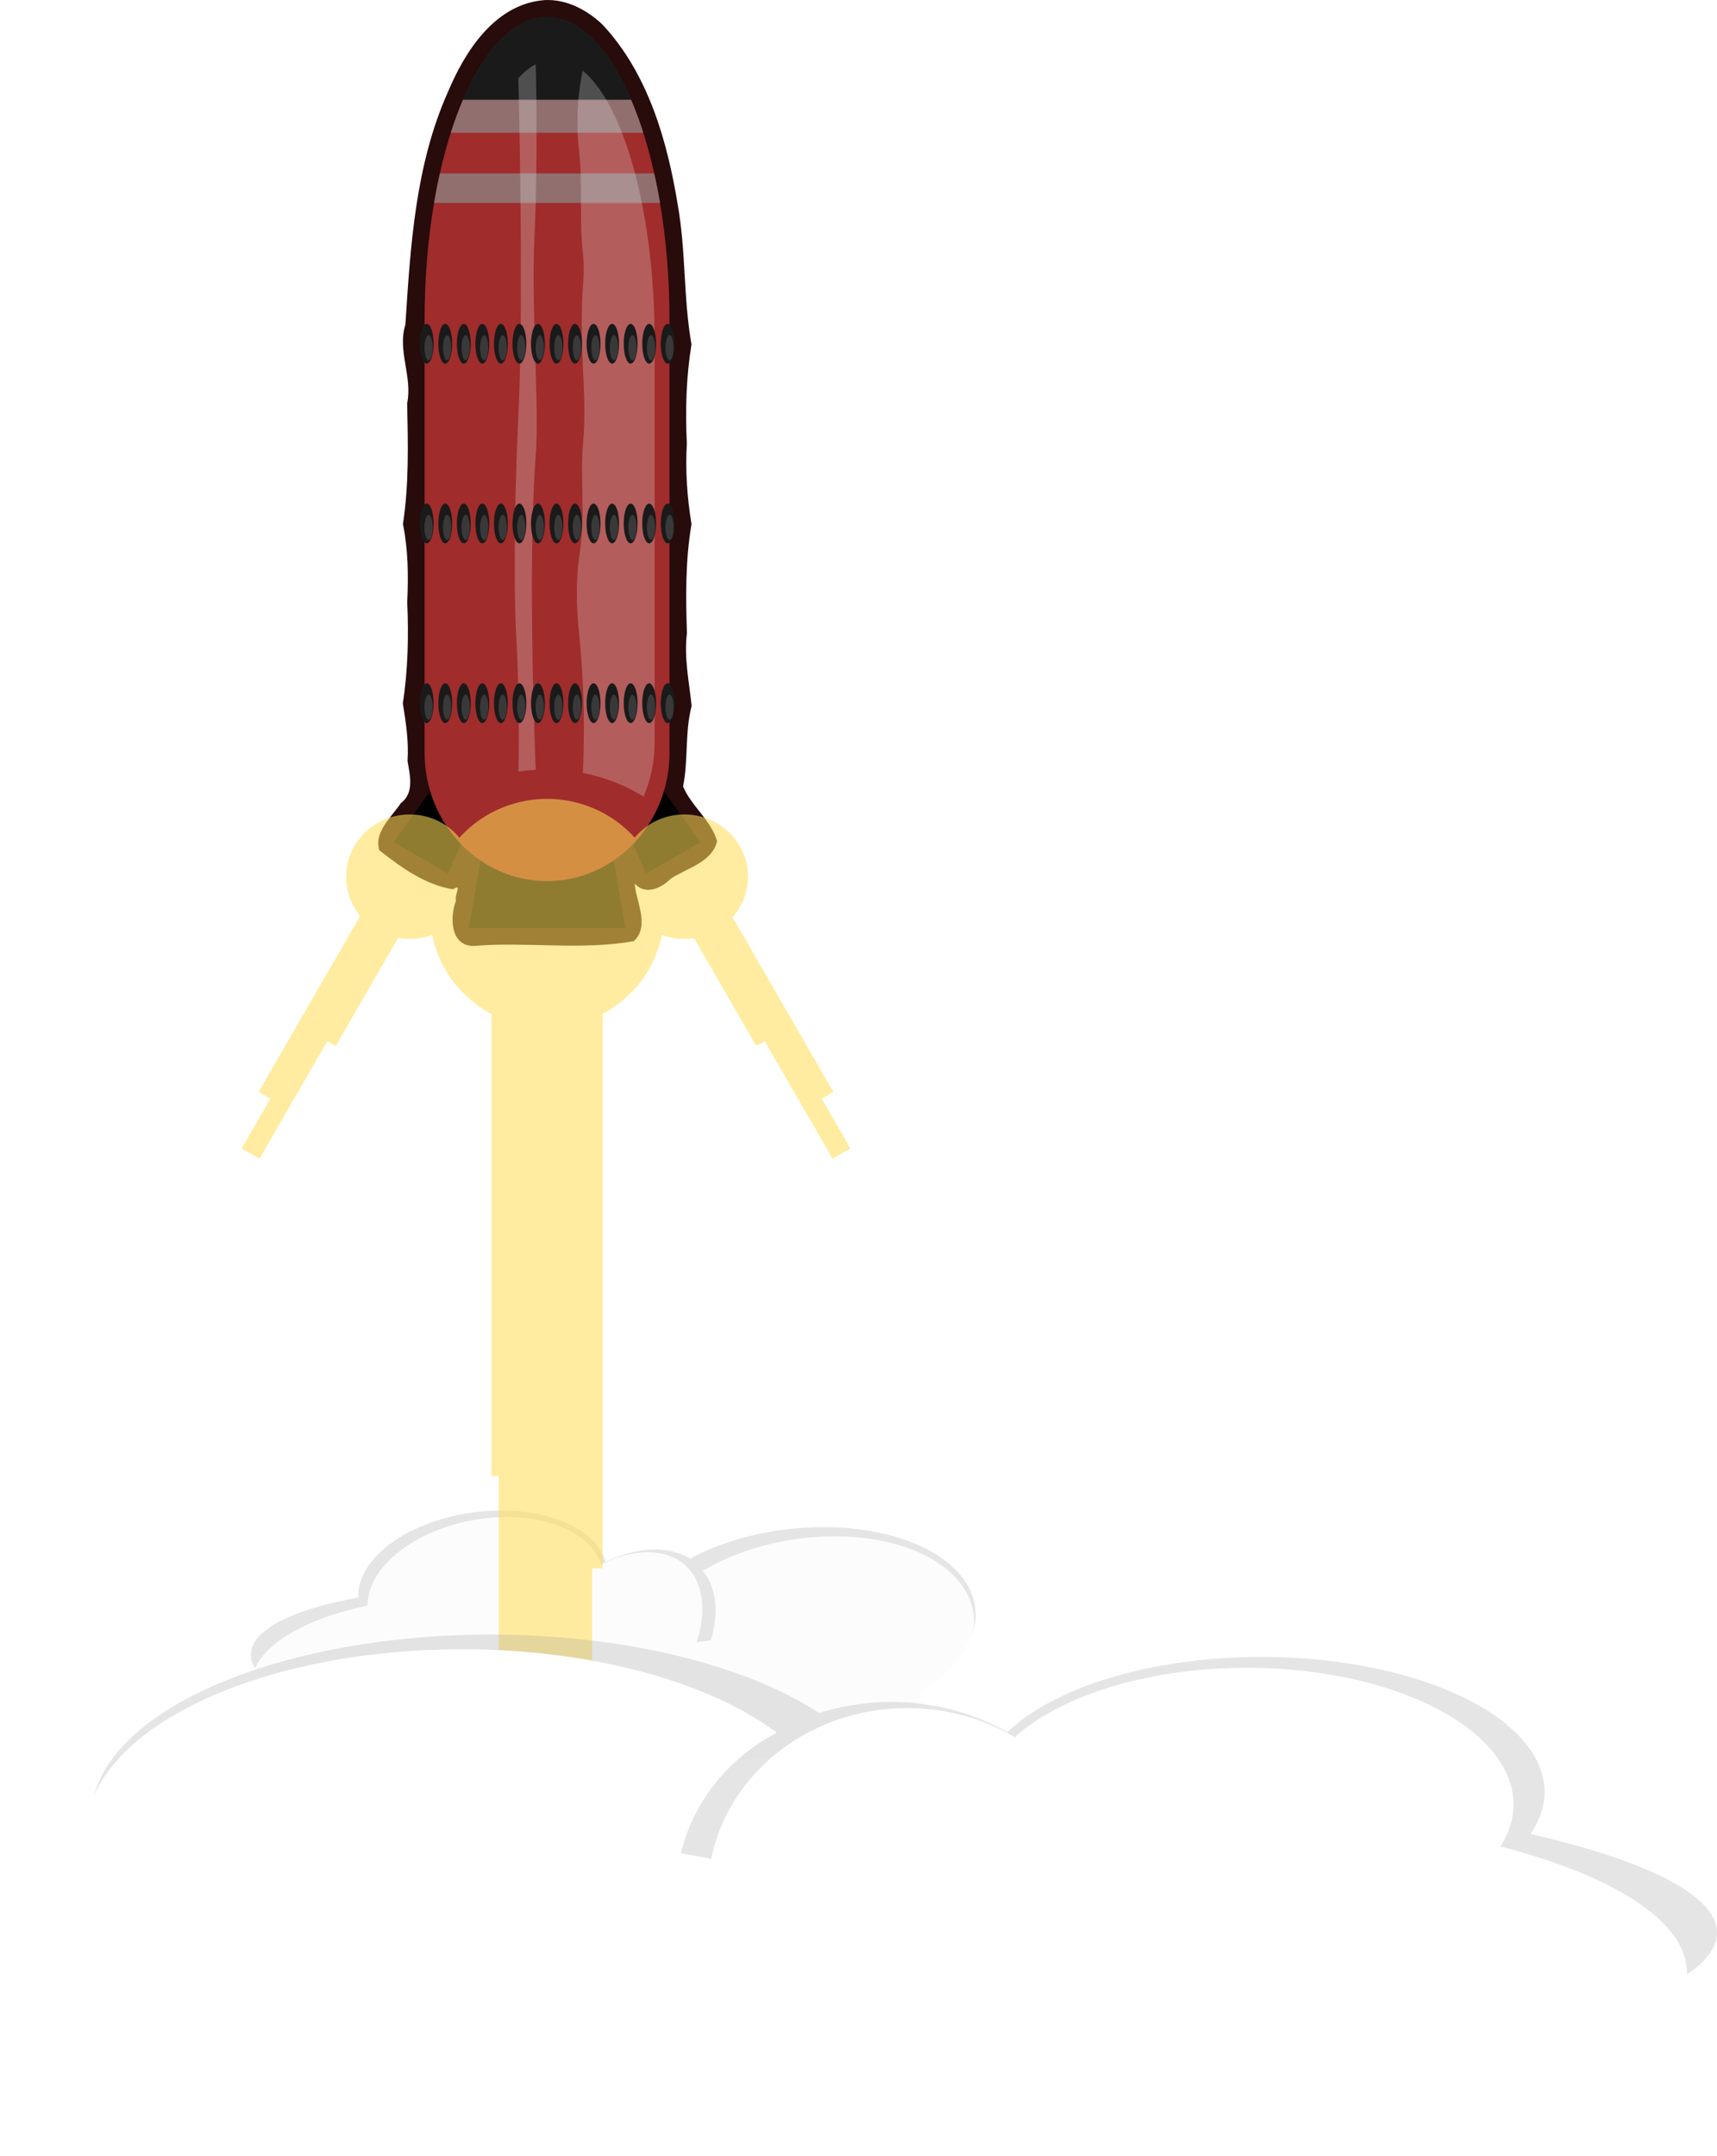 <?xml version="1.0" encoding="UTF-8" standalone="no"?>
<!-- Created with Inkscape (http://www.inkscape.org/) -->

<svg
   xmlns:dc="http://purl.org/dc/elements/1.1/"
   xmlns:cc="http://creativecommons.org/ns#"
   xmlns:rdf="http://www.w3.org/1999/02/22-rdf-syntax-ns#"
   xmlns:svg="http://www.w3.org/2000/svg"
   xmlns="http://www.w3.org/2000/svg"
   xmlns:sodipodi="http://sodipodi.sourceforge.net/DTD/sodipodi-0.dtd"
   xmlns:inkscape="http://www.inkscape.org/namespaces/inkscape"
   width="184.676mm"
   height="231.905mm"
   viewBox="0 0 654.363 821.709"
   id="svg2"
   version="1.1"
   inkscape:version="0.92.3 (2405546, 2018-03-11)"
   sodipodi:docname="rocket-5.svg">
  <defs
     id="defs4">
    <inkscape:path-effect
       effect="sketch"
       id="path-effect3396"
       is_visible="true"
       nbiter_approxstrokes="13"
       strokelength="97"
       strokelength_rdm="0.3;1"
       strokeoverlap="0.3"
       strokeoverlap_rdm="0.3;1"
       ends_tolerance="0.1;1"
       parallel_offset="5;1"
       tremble_size="5;1"
       tremble_frequency="1"
       nbtangents="5"
       tgt_places_rdmness="1;1"
       tgtscale="10"
       tgtlength="100"
       tgtlength_rdm="0.3;1" />
    <filter
       inkscape:collect="always"
       style="color-interpolation-filters:sRGB"
       id="filter6816"
       x="-0.238"
       width="1.475"
       y="-0.019"
       height="1.039">
      <feGaussianBlur
         inkscape:collect="always"
         stdDeviation="3.859"
         id="feGaussianBlur6818" />
    </filter>
  </defs>
  <sodipodi:namedview
     id="base"
     pagecolor="#ffffff"
     bordercolor="#666666"
     borderopacity="1.0"
     inkscape:pageopacity="0.0"
     inkscape:pageshadow="2"
     inkscape:zoom="0.96977736"
     inkscape:cx="348.99343"
     inkscape:cy="438.24492"
     inkscape:document-units="px"
     inkscape:current-layer="layer1"
     showgrid="false"
     showguides="true"
     inkscape:guide-bbox="true"
     inkscape:window-width="1920"
     inkscape:window-height="1017"
     inkscape:window-x="-4"
     inkscape:window-y="9"
     inkscape:window-maximized="1"
     fit-margin-top="0"
     fit-margin-left="0"
     fit-margin-right="0"
     fit-margin-bottom="0"
     showborder="false" />
  <g
     inkscape:label="Bild"
     inkscape:groupmode="layer"
     id="layer1"
     style="display:inline"
     transform="translate(-31.385,-163.114)">
    <g
       id="g3385"
       inkscape:path-effect="#path-effect3396"
       transform="translate(55.335,62.658)">
      <g
         id="g3342" />
    </g>
    <g
       id="g1092">
      <path
         style="opacity:0.25;fill:#999999;fill-opacity:1;stroke:none;stroke-width:1.772;stroke-linecap:round;stroke-linejoin:round;stroke-miterlimit:4;stroke-dasharray:none;stroke-dashoffset:1.134;stroke-opacity:1"
         d="m 354.97,745.511 a 37.853,67.046 83.731 0 1 45.611,43.665 37.853,67.046 83.731 0 1 -18.391,18.439 127.936,32.94 3.566 0 1 -0.725,4.929 127.936,32.94 3.566 0 1 -142.33,20.448 127.936,32.94 3.566 0 1 -111.172,-43.247 127.936,32.94 3.566 0 1 39.965,-17.811 27.896,47.781 82.301 0 1 1.988,-8.907 27.896,47.781 82.301 0 1 59.203,-23.99 27.896,47.781 82.301 0 1 33.064,19.29 29.563,45.52 46.321 0 1 21.77,-4.592 29.563,45.52 46.321 0 1 10.408,3.351 37.853,67.046 83.731 0 1 60.608,-11.574 z"
         id="path4151"
         inkscape:connector-curvature="0" />
      <path
         style="opacity:0.9;fill:#ffffff;fill-opacity:1;stroke:none;stroke-width:1.772;stroke-linecap:round;stroke-linejoin:round;stroke-miterlimit:4;stroke-dasharray:none;stroke-dashoffset:1.134;stroke-opacity:1"
         d="m 358.112,748.97 a 37.99,63.734 81.269 0 1 41.625,43.827 37.99,63.734 81.269 0 1 -9.784,12.473 33.851,77.838 89.809 0 1 7.023,22.568 33.851,77.838 89.809 0 1 -92.348,26.306 33.851,77.838 89.809 0 1 -55.89,-20.392 33.869,78.767 89.962 0 1 -59.142,4.804 33.869,78.767 89.962 0 1 -60.863,-40.085 33.869,78.767 89.962 0 1 42.732,-23.484 27.952,45.494 79.491 0 1 2.151,-8.888 27.952,45.494 79.491 0 1 56.733,-24.598 27.952,45.494 79.491 0 1 30.161,17.767 28.277,45.404 42.643 0 1 20.211,-4.498 28.277,45.404 42.643 0 1 16.134,34.17 33.851,77.838 89.809 0 1 5.429,-0.73 28.277,45.404 42.643 0 0 -3.114,-26.452 37.99,63.734 81.269 0 1 58.943,-12.788 z"
         id="path4153"
         inkscape:connector-curvature="0" />
      <path
         style="opacity:1;fill:#280b0b;fill-opacity:1;stroke:none;stroke-width:1.772;stroke-linecap:round;stroke-linejoin:round;stroke-miterlimit:4;stroke-dasharray:none;stroke-dashoffset:1.134;stroke-opacity:1"
         d="m 239.175,163.134 c -18.91,1.266 -30.472,19.246 -37.114,35.105 -12.402,27.802 -14.258,58.693 -16.18,88.595 -3.123,9.904 2.779,19.908 0.672,29.954 0.331,15.414 0.719,30.868 -1.601,46.048 2.01,9.837 2.082,19.757 1.633,29.727 0.556,12.892 0.298,25.897 -1.68,38.604 1.197,7.281 2.286,14.579 1.797,21.942 0.903,5.467 2.668,12.187 -2.59,16.111 -3.485,5.299 -10.375,11.032 -8.15,17.94 8.274,6.486 17.664,13.284 28.125,14.862 3.602,-2.55 0.324,2.316 1.083,4.326 -2.342,6.084 -2.294,16.994 6.44,17.272 20.203,-1.736 41.28,1.775 61.347,-1.869 6.336,-5.852 0.533,-15.796 0.346,-21.887 4.118,4.581 10.19,1.697 13.761,-1.929 6.151,-4.03 15.739,-6.227 17.614,-14.245 -2.331,-8.072 -9.817,-13.36 -12.967,-20.858 2.037,-10.108 0.641,-20.687 3.258,-30.662 -0.927,-9.279 -2.964,-18.392 -1.782,-27.791 -0.485,-13.857 -0.591,-27.857 1.735,-41.503 -1.666,-10.198 -2.38,-20.424 -1.776,-30.743 -0.617,-12.621 -0.243,-25.355 1.77,-37.77 -3.112,-17.531 -2.083,-35.419 -5.198,-52.97 -4.001,-24.588 -11.336,-50.329 -28.74,-68.929 -5.837,-5.536 -13.568,-9.671 -21.802,-9.328 z"
         id="path5096"
         inkscape:connector-curvature="0" />
      <path
         sodipodi:nodetypes="ccccc"
         inkscape:connector-curvature="0"
         id="rect3424"
         d="m 219.033,465.696 h 41.67 l 8.996,51.037 h -59.662 z"
         style="opacity:1;fill:#000000;fill-opacity:1;stroke:none;stroke-width:1.772;stroke-linecap:round;stroke-linejoin:round;stroke-miterlimit:4;stroke-dasharray:none;stroke-dashoffset:1.134;stroke-opacity:1" />
      <path
         style="opacity:1;fill:#000000;fill-opacity:1;stroke:none;stroke-width:1.772;stroke-linecap:round;stroke-linejoin:round;stroke-miterlimit:4;stroke-dasharray:none;stroke-dashoffset:1.134;stroke-opacity:1"
         d="m 202.799,454.236 14.417,8.324 -15.137,33.406 -20.642,-11.918 z"
         id="path3428"
         inkscape:connector-curvature="0"
         sodipodi:nodetypes="ccccc" />
      <path
         sodipodi:nodetypes="ccccc"
         inkscape:connector-curvature="0"
         id="path3432"
         d="m 262.519,462.56 14.417,-8.324 21.362,29.812 -20.642,11.918 z"
         style="opacity:1;fill:#000000;fill-opacity:1;stroke:none;stroke-width:1.772;stroke-linecap:round;stroke-linejoin:round;stroke-miterlimit:4;stroke-dasharray:none;stroke-dashoffset:1.134;stroke-opacity:1" />
      <path
         sodipodi:nodetypes="csccscc"
         inkscape:connector-curvature="0"
         id="path3398"
         d="m 193.2,450.008 c 0,26.994 20.893,48.877 46.667,48.877 25.774,3.7e-4 46.668,-21.883 46.668,-48.877 V 284.995 c 5e-5,-63.7 -20.894,-115.34 -46.668,-115.339 -25.774,5.9e-4 -46.667,51.639 -46.667,115.339 z"
         style="opacity:1;fill:#a02c2c;fill-opacity:1;stroke:none;stroke-width:1.772;stroke-linecap:round;stroke-linejoin:round;stroke-miterlimit:4;stroke-dasharray:none;stroke-dashoffset:1.134;stroke-opacity:1" />
      <path
         sodipodi:nodetypes="cccc"
         inkscape:connector-curvature="0"
         id="path3945"
         d="m 239.867,169.657 c -14.885,3.3e-4 -28.131,17.244 -36.676,44.066 H 276.545 C 268,186.9 254.752,169.656 239.867,169.657 Z"
         style="opacity:1;fill:#916f6f;fill-opacity:1;stroke:none;stroke-width:1.772;stroke-linecap:round;stroke-linejoin:round;stroke-miterlimit:4;stroke-dasharray:none;stroke-dashoffset:1.134;stroke-opacity:1" />
      <path
         id="path3950"
         d="m 239.867,169.657 c -12.367,2.8e-4 -23.601,11.912 -31.949,31.324 h 63.9 c -8.349,-19.413 -19.583,-31.325 -31.951,-31.324 z"
         style="opacity:1;fill:#1a1a1a;fill-opacity:1;stroke:#1a1a1a;stroke-width:0.327;stroke-linecap:round;stroke-linejoin:round;stroke-miterlimit:4;stroke-dasharray:none;stroke-dashoffset:1.134;stroke-opacity:1"
         inkscape:connector-curvature="0" />
      <path
         sodipodi:nodetypes="ccccc"
         inkscape:connector-curvature="0"
         id="path3965"
         d="m 199.022,229.188 c -0.817,3.645 -1.558,7.41 -2.214,11.283 h 86.119 c -0.656,-3.873 -1.397,-7.638 -2.214,-11.283 z"
         style="opacity:1;fill:#916f6f;fill-opacity:1;stroke:none;stroke-width:1.772;stroke-linecap:round;stroke-linejoin:round;stroke-miterlimit:4;stroke-dasharray:none;stroke-dashoffset:1.134;stroke-opacity:1" />
      <path
         id="path3593"
         d="m 235.551,187.59 c -2.282,1.215 -4.492,2.998 -6.611,5.297 0,0 2.173,84.578 0,128.627 -1.08,21.891 -2.082,60.84 -0.82,83.835 1.57,28.607 0.82,51.832 0.82,51.832 2.189,-0.338 4.395,-0.574 6.611,-0.707 0,0 -3.259,-76.566 0,-119.75 1.439,-19.062 -1.711,-55.661 -0.507,-82.327 1.524,-33.747 0.507,-66.807 0.507,-66.807 z m 17.941,2.467 c 0,0 -3.4,13.584 -1.428,30.459 1.444,12.361 0.015,26.583 1.447,38.829 0.833,7.122 -0.154,13.663 -0.291,18.709 -0.688,25.504 2.01,35.514 0.272,55.411 -0.992,11.357 1.074,25.924 -1.208,40.611 -1.493,9.616 -1.256,20.381 -0.252,29.952 3.046,29.058 1.46,53.644 1.46,53.644 8.287,1.606 16.153,4.667 23.161,9.014 2.692,-6.213 4.217,-13.257 4.217,-20.728 V 292.778 c 3e-5,-48.618 -11.554,-89.66 -27.378,-102.721 z"
         style="opacity:0.25;fill:#f2f2f2;fill-opacity:1;stroke:none;stroke-width:1.772;stroke-linecap:round;stroke-linejoin:round;stroke-miterlimit:4;stroke-dasharray:none;stroke-dashoffset:1.134;stroke-opacity:1"
         inkscape:connector-curvature="0"
         sodipodi:nodetypes="ccssccssccssssssccssc" />
      <ellipse
         style="opacity:1;fill:#1a1a1a;fill-opacity:1;stroke:none;stroke-width:1.772;stroke-linecap:round;stroke-linejoin:round;stroke-miterlimit:4;stroke-dasharray:none;stroke-dashoffset:1.134;stroke-opacity:1"
         id="ellipse3574"
         cx="285.857"
         cy="431.082"
         rx="2.641"
         ry="7.579" />
      <ellipse
         ry="4.777"
         rx="1.561"
         cy="432.594"
         cx="286.563"
         id="ellipse3645"
         style="opacity:0.25;fill:#999999;fill-opacity:1;stroke:none;stroke-width:1.772;stroke-linecap:round;stroke-linejoin:round;stroke-miterlimit:4;stroke-dasharray:none;stroke-dashoffset:1.134;stroke-opacity:1" />
      <ellipse
         ry="7.579"
         rx="2.641"
         cy="431.082"
         cx="194.008"
         id="ellipse3653"
         style="opacity:1;fill:#1a1a1a;fill-opacity:1;stroke:none;stroke-width:1.772;stroke-linecap:round;stroke-linejoin:round;stroke-miterlimit:4;stroke-dasharray:none;stroke-dashoffset:1.134;stroke-opacity:1" />
      <ellipse
         style="opacity:0.25;fill:#999999;fill-opacity:1;stroke:none;stroke-width:1.772;stroke-linecap:round;stroke-linejoin:round;stroke-miterlimit:4;stroke-dasharray:none;stroke-dashoffset:1.134;stroke-opacity:1"
         id="ellipse3655"
         cx="194.714"
         cy="432.594"
         rx="1.561"
         ry="4.777" />
      <ellipse
         style="opacity:1;fill:#1a1a1a;fill-opacity:1;stroke:none;stroke-width:1.772;stroke-linecap:round;stroke-linejoin:round;stroke-miterlimit:4;stroke-dasharray:none;stroke-dashoffset:1.134;stroke-opacity:1"
         id="ellipse3659"
         cx="201.074"
         cy="431.082"
         rx="2.641"
         ry="7.579" />
      <ellipse
         ry="4.777"
         rx="1.561"
         cy="432.594"
         cx="201.78"
         id="ellipse3661"
         style="opacity:0.25;fill:#999999;fill-opacity:1;stroke:none;stroke-width:1.772;stroke-linecap:round;stroke-linejoin:round;stroke-miterlimit:4;stroke-dasharray:none;stroke-dashoffset:1.134;stroke-opacity:1" />
      <ellipse
         ry="7.579"
         rx="2.641"
         cy="431.082"
         cx="208.139"
         id="ellipse3665"
         style="opacity:1;fill:#1a1a1a;fill-opacity:1;stroke:none;stroke-width:1.772;stroke-linecap:round;stroke-linejoin:round;stroke-miterlimit:4;stroke-dasharray:none;stroke-dashoffset:1.134;stroke-opacity:1" />
      <ellipse
         style="opacity:0.25;fill:#999999;fill-opacity:1;stroke:none;stroke-width:1.772;stroke-linecap:round;stroke-linejoin:round;stroke-miterlimit:4;stroke-dasharray:none;stroke-dashoffset:1.134;stroke-opacity:1"
         id="ellipse3667"
         cx="208.845"
         cy="432.594"
         rx="1.561"
         ry="4.777" />
      <ellipse
         style="opacity:1;fill:#1a1a1a;fill-opacity:1;stroke:none;stroke-width:1.772;stroke-linecap:round;stroke-linejoin:round;stroke-miterlimit:4;stroke-dasharray:none;stroke-dashoffset:1.134;stroke-opacity:1"
         id="ellipse3671"
         cx="215.204"
         cy="431.082"
         rx="2.641"
         ry="7.579" />
      <ellipse
         ry="4.777"
         rx="1.561"
         cy="432.594"
         cx="215.91"
         id="ellipse3673"
         style="opacity:0.25;fill:#999999;fill-opacity:1;stroke:none;stroke-width:1.772;stroke-linecap:round;stroke-linejoin:round;stroke-miterlimit:4;stroke-dasharray:none;stroke-dashoffset:1.134;stroke-opacity:1" />
      <ellipse
         ry="7.579"
         rx="2.641"
         cy="431.082"
         cx="222.27"
         id="ellipse3677"
         style="opacity:1;fill:#1a1a1a;fill-opacity:1;stroke:none;stroke-width:1.772;stroke-linecap:round;stroke-linejoin:round;stroke-miterlimit:4;stroke-dasharray:none;stroke-dashoffset:1.134;stroke-opacity:1" />
      <ellipse
         style="opacity:0.25;fill:#999999;fill-opacity:1;stroke:none;stroke-width:1.772;stroke-linecap:round;stroke-linejoin:round;stroke-miterlimit:4;stroke-dasharray:none;stroke-dashoffset:1.134;stroke-opacity:1"
         id="ellipse3679"
         cx="222.976"
         cy="432.594"
         rx="1.561"
         ry="4.777" />
      <ellipse
         style="opacity:1;fill:#1a1a1a;fill-opacity:1;stroke:none;stroke-width:1.772;stroke-linecap:round;stroke-linejoin:round;stroke-miterlimit:4;stroke-dasharray:none;stroke-dashoffset:1.134;stroke-opacity:1"
         id="ellipse3683"
         cx="229.335"
         cy="431.082"
         rx="2.641"
         ry="7.579" />
      <ellipse
         ry="4.777"
         rx="1.561"
         cy="432.594"
         cx="230.041"
         id="ellipse3685"
         style="opacity:0.25;fill:#999999;fill-opacity:1;stroke:none;stroke-width:1.772;stroke-linecap:round;stroke-linejoin:round;stroke-miterlimit:4;stroke-dasharray:none;stroke-dashoffset:1.134;stroke-opacity:1" />
      <ellipse
         ry="7.579"
         rx="2.641"
         cy="431.082"
         cx="236.4"
         id="ellipse3689"
         style="opacity:1;fill:#1a1a1a;fill-opacity:1;stroke:none;stroke-width:1.772;stroke-linecap:round;stroke-linejoin:round;stroke-miterlimit:4;stroke-dasharray:none;stroke-dashoffset:1.134;stroke-opacity:1" />
      <ellipse
         style="opacity:0.25;fill:#999999;fill-opacity:1;stroke:none;stroke-width:1.772;stroke-linecap:round;stroke-linejoin:round;stroke-miterlimit:4;stroke-dasharray:none;stroke-dashoffset:1.134;stroke-opacity:1"
         id="ellipse3691"
         cx="237.106"
         cy="432.594"
         rx="1.561"
         ry="4.777" />
      <ellipse
         style="opacity:1;fill:#1a1a1a;fill-opacity:1;stroke:none;stroke-width:1.772;stroke-linecap:round;stroke-linejoin:round;stroke-miterlimit:4;stroke-dasharray:none;stroke-dashoffset:1.134;stroke-opacity:1"
         id="ellipse3695"
         cx="243.466"
         cy="431.082"
         rx="2.641"
         ry="7.579" />
      <ellipse
         ry="4.777"
         rx="1.561"
         cy="432.594"
         cx="244.172"
         id="ellipse3697"
         style="opacity:0.25;fill:#999999;fill-opacity:1;stroke:none;stroke-width:1.772;stroke-linecap:round;stroke-linejoin:round;stroke-miterlimit:4;stroke-dasharray:none;stroke-dashoffset:1.134;stroke-opacity:1" />
      <ellipse
         ry="7.579"
         rx="2.641"
         cy="431.082"
         cx="250.531"
         id="ellipse3701"
         style="opacity:1;fill:#1a1a1a;fill-opacity:1;stroke:none;stroke-width:1.772;stroke-linecap:round;stroke-linejoin:round;stroke-miterlimit:4;stroke-dasharray:none;stroke-dashoffset:1.134;stroke-opacity:1" />
      <ellipse
         style="opacity:0.25;fill:#999999;fill-opacity:1;stroke:none;stroke-width:1.772;stroke-linecap:round;stroke-linejoin:round;stroke-miterlimit:4;stroke-dasharray:none;stroke-dashoffset:1.134;stroke-opacity:1"
         id="ellipse3703"
         cx="251.237"
         cy="432.594"
         rx="1.561"
         ry="4.777" />
      <ellipse
         style="opacity:1;fill:#1a1a1a;fill-opacity:1;stroke:none;stroke-width:1.772;stroke-linecap:round;stroke-linejoin:round;stroke-miterlimit:4;stroke-dasharray:none;stroke-dashoffset:1.134;stroke-opacity:1"
         id="ellipse3707"
         cx="257.596"
         cy="431.082"
         rx="2.641"
         ry="7.579" />
      <ellipse
         ry="4.777"
         rx="1.561"
         cy="432.594"
         cx="258.302"
         id="ellipse3709"
         style="opacity:0.25;fill:#999999;fill-opacity:1;stroke:none;stroke-width:1.772;stroke-linecap:round;stroke-linejoin:round;stroke-miterlimit:4;stroke-dasharray:none;stroke-dashoffset:1.134;stroke-opacity:1" />
      <ellipse
         ry="7.579"
         rx="2.641"
         cy="431.082"
         cx="264.661"
         id="ellipse3713"
         style="opacity:1;fill:#1a1a1a;fill-opacity:1;stroke:none;stroke-width:1.772;stroke-linecap:round;stroke-linejoin:round;stroke-miterlimit:4;stroke-dasharray:none;stroke-dashoffset:1.134;stroke-opacity:1" />
      <ellipse
         style="opacity:0.25;fill:#999999;fill-opacity:1;stroke:none;stroke-width:1.772;stroke-linecap:round;stroke-linejoin:round;stroke-miterlimit:4;stroke-dasharray:none;stroke-dashoffset:1.134;stroke-opacity:1"
         id="ellipse3715"
         cx="265.367"
         cy="432.594"
         rx="1.561"
         ry="4.777" />
      <ellipse
         style="opacity:1;fill:#1a1a1a;fill-opacity:1;stroke:none;stroke-width:1.772;stroke-linecap:round;stroke-linejoin:round;stroke-miterlimit:4;stroke-dasharray:none;stroke-dashoffset:1.134;stroke-opacity:1"
         id="ellipse3719"
         cx="278.792"
         cy="431.082"
         rx="2.641"
         ry="7.579" />
      <ellipse
         ry="4.777"
         rx="1.561"
         cy="432.594"
         cx="279.498"
         id="ellipse3721"
         style="opacity:0.25;fill:#999999;fill-opacity:1;stroke:none;stroke-width:1.772;stroke-linecap:round;stroke-linejoin:round;stroke-miterlimit:4;stroke-dasharray:none;stroke-dashoffset:1.134;stroke-opacity:1" />
      <ellipse
         ry="7.579"
         rx="2.641"
         cy="431.082"
         cx="271.727"
         id="ellipse3725"
         style="opacity:1;fill:#1a1a1a;fill-opacity:1;stroke:none;stroke-width:1.772;stroke-linecap:round;stroke-linejoin:round;stroke-miterlimit:4;stroke-dasharray:none;stroke-dashoffset:1.134;stroke-opacity:1" />
      <ellipse
         style="opacity:0.25;fill:#999999;fill-opacity:1;stroke:none;stroke-width:1.772;stroke-linecap:round;stroke-linejoin:round;stroke-miterlimit:4;stroke-dasharray:none;stroke-dashoffset:1.134;stroke-opacity:1"
         id="ellipse3727"
         cx="272.433"
         cy="432.594"
         rx="1.561"
         ry="4.777" />
      <ellipse
         ry="7.579"
         rx="2.641"
         cy="362.598"
         cx="285.857"
         id="ellipse3777"
         style="opacity:1;fill:#1a1a1a;fill-opacity:1;stroke:none;stroke-width:1.772;stroke-linecap:round;stroke-linejoin:round;stroke-miterlimit:4;stroke-dasharray:none;stroke-dashoffset:1.134;stroke-opacity:1" />
      <ellipse
         style="opacity:0.25;fill:#999999;fill-opacity:1;stroke:none;stroke-width:1.772;stroke-linecap:round;stroke-linejoin:round;stroke-miterlimit:4;stroke-dasharray:none;stroke-dashoffset:1.134;stroke-opacity:1"
         id="ellipse3779"
         cx="286.563"
         cy="364.11"
         rx="1.561"
         ry="4.777" />
      <ellipse
         style="opacity:1;fill:#1a1a1a;fill-opacity:1;stroke:none;stroke-width:1.772;stroke-linecap:round;stroke-linejoin:round;stroke-miterlimit:4;stroke-dasharray:none;stroke-dashoffset:1.134;stroke-opacity:1"
         id="ellipse3783"
         cx="194.008"
         cy="362.598"
         rx="2.641"
         ry="7.579" />
      <ellipse
         ry="4.777"
         rx="1.561"
         cy="364.11"
         cx="194.714"
         id="ellipse3785"
         style="opacity:0.25;fill:#999999;fill-opacity:1;stroke:none;stroke-width:1.772;stroke-linecap:round;stroke-linejoin:round;stroke-miterlimit:4;stroke-dasharray:none;stroke-dashoffset:1.134;stroke-opacity:1" />
      <ellipse
         ry="7.579"
         rx="2.641"
         cy="362.598"
         cx="201.074"
         id="ellipse3789"
         style="opacity:1;fill:#1a1a1a;fill-opacity:1;stroke:none;stroke-width:1.772;stroke-linecap:round;stroke-linejoin:round;stroke-miterlimit:4;stroke-dasharray:none;stroke-dashoffset:1.134;stroke-opacity:1" />
      <ellipse
         style="opacity:0.25;fill:#999999;fill-opacity:1;stroke:none;stroke-width:1.772;stroke-linecap:round;stroke-linejoin:round;stroke-miterlimit:4;stroke-dasharray:none;stroke-dashoffset:1.134;stroke-opacity:1"
         id="ellipse3791"
         cx="201.78"
         cy="364.11"
         rx="1.561"
         ry="4.777" />
      <ellipse
         style="opacity:1;fill:#1a1a1a;fill-opacity:1;stroke:none;stroke-width:1.772;stroke-linecap:round;stroke-linejoin:round;stroke-miterlimit:4;stroke-dasharray:none;stroke-dashoffset:1.134;stroke-opacity:1"
         id="ellipse3795"
         cx="208.139"
         cy="362.598"
         rx="2.641"
         ry="7.579" />
      <ellipse
         ry="4.777"
         rx="1.561"
         cy="364.11"
         cx="208.845"
         id="ellipse3797"
         style="opacity:0.25;fill:#999999;fill-opacity:1;stroke:none;stroke-width:1.772;stroke-linecap:round;stroke-linejoin:round;stroke-miterlimit:4;stroke-dasharray:none;stroke-dashoffset:1.134;stroke-opacity:1" />
      <ellipse
         ry="7.579"
         rx="2.641"
         cy="362.598"
         cx="215.204"
         id="ellipse3801"
         style="opacity:1;fill:#1a1a1a;fill-opacity:1;stroke:none;stroke-width:1.772;stroke-linecap:round;stroke-linejoin:round;stroke-miterlimit:4;stroke-dasharray:none;stroke-dashoffset:1.134;stroke-opacity:1" />
      <ellipse
         style="opacity:0.25;fill:#999999;fill-opacity:1;stroke:none;stroke-width:1.772;stroke-linecap:round;stroke-linejoin:round;stroke-miterlimit:4;stroke-dasharray:none;stroke-dashoffset:1.134;stroke-opacity:1"
         id="ellipse3803"
         cx="215.91"
         cy="364.11"
         rx="1.561"
         ry="4.777" />
      <ellipse
         style="opacity:1;fill:#1a1a1a;fill-opacity:1;stroke:none;stroke-width:1.772;stroke-linecap:round;stroke-linejoin:round;stroke-miterlimit:4;stroke-dasharray:none;stroke-dashoffset:1.134;stroke-opacity:1"
         id="ellipse3807"
         cx="222.27"
         cy="362.598"
         rx="2.641"
         ry="7.579" />
      <ellipse
         ry="4.777"
         rx="1.561"
         cy="364.11"
         cx="222.976"
         id="ellipse3809"
         style="opacity:0.25;fill:#999999;fill-opacity:1;stroke:none;stroke-width:1.772;stroke-linecap:round;stroke-linejoin:round;stroke-miterlimit:4;stroke-dasharray:none;stroke-dashoffset:1.134;stroke-opacity:1" />
      <ellipse
         ry="7.579"
         rx="2.641"
         cy="362.598"
         cx="229.335"
         id="ellipse3813"
         style="opacity:1;fill:#1a1a1a;fill-opacity:1;stroke:none;stroke-width:1.772;stroke-linecap:round;stroke-linejoin:round;stroke-miterlimit:4;stroke-dasharray:none;stroke-dashoffset:1.134;stroke-opacity:1" />
      <ellipse
         style="opacity:0.25;fill:#999999;fill-opacity:1;stroke:none;stroke-width:1.772;stroke-linecap:round;stroke-linejoin:round;stroke-miterlimit:4;stroke-dasharray:none;stroke-dashoffset:1.134;stroke-opacity:1"
         id="ellipse3815"
         cx="230.041"
         cy="364.11"
         rx="1.561"
         ry="4.777" />
      <ellipse
         style="opacity:1;fill:#1a1a1a;fill-opacity:1;stroke:none;stroke-width:1.772;stroke-linecap:round;stroke-linejoin:round;stroke-miterlimit:4;stroke-dasharray:none;stroke-dashoffset:1.134;stroke-opacity:1"
         id="ellipse3819"
         cx="236.4"
         cy="362.598"
         rx="2.641"
         ry="7.579" />
      <ellipse
         ry="4.777"
         rx="1.561"
         cy="364.11"
         cx="237.106"
         id="ellipse3821"
         style="opacity:0.25;fill:#999999;fill-opacity:1;stroke:none;stroke-width:1.772;stroke-linecap:round;stroke-linejoin:round;stroke-miterlimit:4;stroke-dasharray:none;stroke-dashoffset:1.134;stroke-opacity:1" />
      <ellipse
         ry="7.579"
         rx="2.641"
         cy="362.598"
         cx="243.466"
         id="ellipse3825"
         style="opacity:1;fill:#1a1a1a;fill-opacity:1;stroke:none;stroke-width:1.772;stroke-linecap:round;stroke-linejoin:round;stroke-miterlimit:4;stroke-dasharray:none;stroke-dashoffset:1.134;stroke-opacity:1" />
      <ellipse
         style="opacity:0.25;fill:#999999;fill-opacity:1;stroke:none;stroke-width:1.772;stroke-linecap:round;stroke-linejoin:round;stroke-miterlimit:4;stroke-dasharray:none;stroke-dashoffset:1.134;stroke-opacity:1"
         id="ellipse3827"
         cx="244.172"
         cy="364.11"
         rx="1.561"
         ry="4.777" />
      <ellipse
         style="opacity:1;fill:#1a1a1a;fill-opacity:1;stroke:none;stroke-width:1.772;stroke-linecap:round;stroke-linejoin:round;stroke-miterlimit:4;stroke-dasharray:none;stroke-dashoffset:1.134;stroke-opacity:1"
         id="ellipse3831"
         cx="250.531"
         cy="362.598"
         rx="2.641"
         ry="7.579" />
      <ellipse
         ry="4.777"
         rx="1.561"
         cy="364.11"
         cx="251.237"
         id="ellipse3833"
         style="opacity:0.25;fill:#999999;fill-opacity:1;stroke:none;stroke-width:1.772;stroke-linecap:round;stroke-linejoin:round;stroke-miterlimit:4;stroke-dasharray:none;stroke-dashoffset:1.134;stroke-opacity:1" />
      <ellipse
         ry="7.579"
         rx="2.641"
         cy="362.598"
         cx="257.596"
         id="ellipse3837"
         style="opacity:1;fill:#1a1a1a;fill-opacity:1;stroke:none;stroke-width:1.772;stroke-linecap:round;stroke-linejoin:round;stroke-miterlimit:4;stroke-dasharray:none;stroke-dashoffset:1.134;stroke-opacity:1" />
      <ellipse
         style="opacity:0.25;fill:#999999;fill-opacity:1;stroke:none;stroke-width:1.772;stroke-linecap:round;stroke-linejoin:round;stroke-miterlimit:4;stroke-dasharray:none;stroke-dashoffset:1.134;stroke-opacity:1"
         id="ellipse3839"
         cx="258.302"
         cy="364.11"
         rx="1.561"
         ry="4.777" />
      <ellipse
         style="opacity:1;fill:#1a1a1a;fill-opacity:1;stroke:none;stroke-width:1.772;stroke-linecap:round;stroke-linejoin:round;stroke-miterlimit:4;stroke-dasharray:none;stroke-dashoffset:1.134;stroke-opacity:1"
         id="ellipse3843"
         cx="264.661"
         cy="362.598"
         rx="2.641"
         ry="7.579" />
      <ellipse
         ry="4.777"
         rx="1.561"
         cy="364.11"
         cx="265.367"
         id="ellipse3845"
         style="opacity:0.25;fill:#999999;fill-opacity:1;stroke:none;stroke-width:1.772;stroke-linecap:round;stroke-linejoin:round;stroke-miterlimit:4;stroke-dasharray:none;stroke-dashoffset:1.134;stroke-opacity:1" />
      <ellipse
         ry="7.579"
         rx="2.641"
         cy="362.598"
         cx="278.792"
         id="ellipse3849"
         style="opacity:1;fill:#1a1a1a;fill-opacity:1;stroke:none;stroke-width:1.772;stroke-linecap:round;stroke-linejoin:round;stroke-miterlimit:4;stroke-dasharray:none;stroke-dashoffset:1.134;stroke-opacity:1" />
      <ellipse
         style="opacity:0.25;fill:#999999;fill-opacity:1;stroke:none;stroke-width:1.772;stroke-linecap:round;stroke-linejoin:round;stroke-miterlimit:4;stroke-dasharray:none;stroke-dashoffset:1.134;stroke-opacity:1"
         id="ellipse3851"
         cx="279.498"
         cy="364.11"
         rx="1.561"
         ry="4.777" />
      <ellipse
         style="opacity:1;fill:#1a1a1a;fill-opacity:1;stroke:none;stroke-width:1.772;stroke-linecap:round;stroke-linejoin:round;stroke-miterlimit:4;stroke-dasharray:none;stroke-dashoffset:1.134;stroke-opacity:1"
         id="ellipse3855"
         cx="271.727"
         cy="362.598"
         rx="2.641"
         ry="7.579" />
      <ellipse
         ry="4.777"
         rx="1.561"
         cy="364.11"
         cx="272.433"
         id="ellipse3857"
         style="opacity:0.25;fill:#999999;fill-opacity:1;stroke:none;stroke-width:1.772;stroke-linecap:round;stroke-linejoin:round;stroke-miterlimit:4;stroke-dasharray:none;stroke-dashoffset:1.134;stroke-opacity:1" />
      <ellipse
         style="opacity:1;fill:#1a1a1a;fill-opacity:1;stroke:none;stroke-width:1.772;stroke-linecap:round;stroke-linejoin:round;stroke-miterlimit:4;stroke-dasharray:none;stroke-dashoffset:1.134;stroke-opacity:1"
         id="ellipse3863"
         cx="285.857"
         cy="294.114"
         rx="2.641"
         ry="7.579" />
      <ellipse
         ry="4.777"
         rx="1.561"
         cy="295.627"
         cx="286.563"
         id="ellipse3865"
         style="opacity:0.25;fill:#999999;fill-opacity:1;stroke:none;stroke-width:1.772;stroke-linecap:round;stroke-linejoin:round;stroke-miterlimit:4;stroke-dasharray:none;stroke-dashoffset:1.134;stroke-opacity:1" />
      <ellipse
         ry="7.579"
         rx="2.641"
         cy="294.114"
         cx="194.008"
         id="ellipse3869"
         style="opacity:1;fill:#1a1a1a;fill-opacity:1;stroke:none;stroke-width:1.772;stroke-linecap:round;stroke-linejoin:round;stroke-miterlimit:4;stroke-dasharray:none;stroke-dashoffset:1.134;stroke-opacity:1" />
      <ellipse
         style="opacity:0.25;fill:#999999;fill-opacity:1;stroke:none;stroke-width:1.772;stroke-linecap:round;stroke-linejoin:round;stroke-miterlimit:4;stroke-dasharray:none;stroke-dashoffset:1.134;stroke-opacity:1"
         id="ellipse3871"
         cx="194.714"
         cy="295.627"
         rx="1.561"
         ry="4.777" />
      <ellipse
         style="opacity:1;fill:#1a1a1a;fill-opacity:1;stroke:none;stroke-width:1.772;stroke-linecap:round;stroke-linejoin:round;stroke-miterlimit:4;stroke-dasharray:none;stroke-dashoffset:1.134;stroke-opacity:1"
         id="ellipse3875"
         cx="201.074"
         cy="294.114"
         rx="2.641"
         ry="7.579" />
      <ellipse
         ry="4.777"
         rx="1.561"
         cy="295.627"
         cx="201.78"
         id="ellipse3877"
         style="opacity:0.25;fill:#999999;fill-opacity:1;stroke:none;stroke-width:1.772;stroke-linecap:round;stroke-linejoin:round;stroke-miterlimit:4;stroke-dasharray:none;stroke-dashoffset:1.134;stroke-opacity:1" />
      <ellipse
         ry="7.579"
         rx="2.641"
         cy="294.114"
         cx="208.139"
         id="ellipse3881"
         style="opacity:1;fill:#1a1a1a;fill-opacity:1;stroke:none;stroke-width:1.772;stroke-linecap:round;stroke-linejoin:round;stroke-miterlimit:4;stroke-dasharray:none;stroke-dashoffset:1.134;stroke-opacity:1" />
      <ellipse
         style="opacity:0.25;fill:#999999;fill-opacity:1;stroke:none;stroke-width:1.772;stroke-linecap:round;stroke-linejoin:round;stroke-miterlimit:4;stroke-dasharray:none;stroke-dashoffset:1.134;stroke-opacity:1"
         id="ellipse3883"
         cx="208.845"
         cy="295.627"
         rx="1.561"
         ry="4.777" />
      <ellipse
         style="opacity:1;fill:#1a1a1a;fill-opacity:1;stroke:none;stroke-width:1.772;stroke-linecap:round;stroke-linejoin:round;stroke-miterlimit:4;stroke-dasharray:none;stroke-dashoffset:1.134;stroke-opacity:1"
         id="ellipse3887"
         cx="215.204"
         cy="294.114"
         rx="2.641"
         ry="7.579" />
      <ellipse
         ry="4.777"
         rx="1.561"
         cy="295.627"
         cx="215.91"
         id="ellipse3889"
         style="opacity:0.25;fill:#999999;fill-opacity:1;stroke:none;stroke-width:1.772;stroke-linecap:round;stroke-linejoin:round;stroke-miterlimit:4;stroke-dasharray:none;stroke-dashoffset:1.134;stroke-opacity:1" />
      <ellipse
         ry="7.579"
         rx="2.641"
         cy="294.114"
         cx="222.27"
         id="ellipse3893"
         style="opacity:1;fill:#1a1a1a;fill-opacity:1;stroke:none;stroke-width:1.772;stroke-linecap:round;stroke-linejoin:round;stroke-miterlimit:4;stroke-dasharray:none;stroke-dashoffset:1.134;stroke-opacity:1" />
      <ellipse
         style="opacity:0.25;fill:#999999;fill-opacity:1;stroke:none;stroke-width:1.772;stroke-linecap:round;stroke-linejoin:round;stroke-miterlimit:4;stroke-dasharray:none;stroke-dashoffset:1.134;stroke-opacity:1"
         id="ellipse3895"
         cx="222.976"
         cy="295.627"
         rx="1.561"
         ry="4.777" />
      <ellipse
         style="opacity:1;fill:#1a1a1a;fill-opacity:1;stroke:none;stroke-width:1.772;stroke-linecap:round;stroke-linejoin:round;stroke-miterlimit:4;stroke-dasharray:none;stroke-dashoffset:1.134;stroke-opacity:1"
         id="ellipse3899"
         cx="229.335"
         cy="294.114"
         rx="2.641"
         ry="7.579" />
      <ellipse
         ry="4.777"
         rx="1.561"
         cy="295.627"
         cx="230.041"
         id="ellipse3901"
         style="opacity:0.25;fill:#999999;fill-opacity:1;stroke:none;stroke-width:1.772;stroke-linecap:round;stroke-linejoin:round;stroke-miterlimit:4;stroke-dasharray:none;stroke-dashoffset:1.134;stroke-opacity:1" />
      <ellipse
         ry="7.579"
         rx="2.641"
         cy="294.114"
         cx="236.4"
         id="ellipse3905"
         style="opacity:1;fill:#1a1a1a;fill-opacity:1;stroke:none;stroke-width:1.772;stroke-linecap:round;stroke-linejoin:round;stroke-miterlimit:4;stroke-dasharray:none;stroke-dashoffset:1.134;stroke-opacity:1" />
      <ellipse
         style="opacity:0.25;fill:#999999;fill-opacity:1;stroke:none;stroke-width:1.772;stroke-linecap:round;stroke-linejoin:round;stroke-miterlimit:4;stroke-dasharray:none;stroke-dashoffset:1.134;stroke-opacity:1"
         id="ellipse3907"
         cx="237.106"
         cy="295.627"
         rx="1.561"
         ry="4.777" />
      <ellipse
         style="opacity:1;fill:#1a1a1a;fill-opacity:1;stroke:none;stroke-width:1.772;stroke-linecap:round;stroke-linejoin:round;stroke-miterlimit:4;stroke-dasharray:none;stroke-dashoffset:1.134;stroke-opacity:1"
         id="ellipse3911"
         cx="243.466"
         cy="294.114"
         rx="2.641"
         ry="7.579" />
      <ellipse
         ry="4.777"
         rx="1.561"
         cy="295.627"
         cx="244.172"
         id="ellipse3913"
         style="opacity:0.25;fill:#999999;fill-opacity:1;stroke:none;stroke-width:1.772;stroke-linecap:round;stroke-linejoin:round;stroke-miterlimit:4;stroke-dasharray:none;stroke-dashoffset:1.134;stroke-opacity:1" />
      <ellipse
         ry="7.579"
         rx="2.641"
         cy="294.114"
         cx="250.531"
         id="ellipse3917"
         style="opacity:1;fill:#1a1a1a;fill-opacity:1;stroke:none;stroke-width:1.772;stroke-linecap:round;stroke-linejoin:round;stroke-miterlimit:4;stroke-dasharray:none;stroke-dashoffset:1.134;stroke-opacity:1" />
      <ellipse
         style="opacity:0.25;fill:#999999;fill-opacity:1;stroke:none;stroke-width:1.772;stroke-linecap:round;stroke-linejoin:round;stroke-miterlimit:4;stroke-dasharray:none;stroke-dashoffset:1.134;stroke-opacity:1"
         id="ellipse3919"
         cx="251.237"
         cy="295.627"
         rx="1.561"
         ry="4.777" />
      <ellipse
         style="opacity:1;fill:#1a1a1a;fill-opacity:1;stroke:none;stroke-width:1.772;stroke-linecap:round;stroke-linejoin:round;stroke-miterlimit:4;stroke-dasharray:none;stroke-dashoffset:1.134;stroke-opacity:1"
         id="ellipse3923"
         cx="257.596"
         cy="294.114"
         rx="2.641"
         ry="7.579" />
      <ellipse
         ry="4.777"
         rx="1.561"
         cy="295.627"
         cx="258.302"
         id="ellipse3925"
         style="opacity:0.25;fill:#999999;fill-opacity:1;stroke:none;stroke-width:1.772;stroke-linecap:round;stroke-linejoin:round;stroke-miterlimit:4;stroke-dasharray:none;stroke-dashoffset:1.134;stroke-opacity:1" />
      <ellipse
         ry="7.579"
         rx="2.641"
         cy="294.114"
         cx="264.661"
         id="ellipse3929"
         style="opacity:1;fill:#1a1a1a;fill-opacity:1;stroke:none;stroke-width:1.772;stroke-linecap:round;stroke-linejoin:round;stroke-miterlimit:4;stroke-dasharray:none;stroke-dashoffset:1.134;stroke-opacity:1" />
      <ellipse
         style="opacity:0.25;fill:#999999;fill-opacity:1;stroke:none;stroke-width:1.772;stroke-linecap:round;stroke-linejoin:round;stroke-miterlimit:4;stroke-dasharray:none;stroke-dashoffset:1.134;stroke-opacity:1"
         id="ellipse3931"
         cx="265.367"
         cy="295.627"
         rx="1.561"
         ry="4.777" />
      <ellipse
         style="opacity:1;fill:#1a1a1a;fill-opacity:1;stroke:none;stroke-width:1.772;stroke-linecap:round;stroke-linejoin:round;stroke-miterlimit:4;stroke-dasharray:none;stroke-dashoffset:1.134;stroke-opacity:1"
         id="ellipse3935"
         cx="278.792"
         cy="294.114"
         rx="2.641"
         ry="7.579" />
      <ellipse
         ry="4.777"
         rx="1.561"
         cy="295.627"
         cx="279.498"
         id="ellipse3937"
         style="opacity:0.25;fill:#999999;fill-opacity:1;stroke:none;stroke-width:1.772;stroke-linecap:round;stroke-linejoin:round;stroke-miterlimit:4;stroke-dasharray:none;stroke-dashoffset:1.134;stroke-opacity:1" />
      <ellipse
         ry="7.579"
         rx="2.641"
         cy="294.114"
         cx="271.727"
         id="ellipse3941"
         style="opacity:1;fill:#1a1a1a;fill-opacity:1;stroke:none;stroke-width:1.772;stroke-linecap:round;stroke-linejoin:round;stroke-miterlimit:4;stroke-dasharray:none;stroke-dashoffset:1.134;stroke-opacity:1" />
      <ellipse
         style="opacity:0.25;fill:#999999;fill-opacity:1;stroke:none;stroke-width:1.772;stroke-linecap:round;stroke-linejoin:round;stroke-miterlimit:4;stroke-dasharray:none;stroke-dashoffset:1.134;stroke-opacity:1"
         id="ellipse3943"
         cx="272.433"
         cy="295.627"
         rx="1.561"
         ry="4.777" />
      <path
         inkscape:connector-curvature="0"
         id="rect3462"
         d="m 239.867,467.553 a 44.583,43.599 0 0 0 -33.404,14.807 c -4.446,-5.407 -11.263,-8.871 -18.91,-8.871 -13.397,2.2e-4 -24.258,10.621 -24.258,23.723 0.004,5.428 1.912,10.691 5.404,14.91 l -38.744,67.105 4.459,2.574 -10.941,18.949 6.799,3.926 25.859,-44.789 3.203,1.85 23.797,-41.217 c 1.458,0.27 2.938,0.409 4.422,0.414 3.015,-4e-5 5.898,-0.543 8.561,-1.525 a 44.583,43.599 0 0 0 22.539,30.08 v 176.096 h 2.82 v 94.295 h 4.359 v -26.727 h 2.66 v 78.754 h 4.021 v 94.971 h 7.949 v -60.135 h 5.797 v -94.871 h 3.094 v 73.49 h 7.674 V 760.793 h 4.055 v -211.342 a 44.583,43.599 0 0 0 22.523,-30.049 c 2.667,0.986 5.556,1.531 8.576,1.531 1.243,-0.005 2.484,-0.104 3.711,-0.295 l 23.727,41.098 3.205,-1.85 25.857,44.789 6.799,-3.926 -10.941,-18.949 4.459,-2.574 -38.428,-66.559 c 3.784,-4.3 5.867,-9.784 5.871,-15.457 -2.5e-4,-13.102 -10.862,-23.724 -24.26,-23.723 -7.641,1.3e-4 -14.454,3.458 -18.9,8.857 a 44.583,43.599 0 0 0 -33.414,-14.793 z"
         style="opacity:0.75;fill:#ffdd55;fill-opacity:1;stroke:none;stroke-width:1.772;stroke-linecap:round;stroke-linejoin:round;stroke-miterlimit:4;stroke-dasharray:none;stroke-dashoffset:1.134;stroke-opacity:1;filter:url(#filter6816)" />
      <path
         inkscape:connector-curvature="0"
         id="path4121"
         d="m 218.558,786.035 a 152.351,69.499 0 0 0 -152.35,69.499 152.351,69.499 0 0 0 21.317,35.297 301.029,58.407 0 0 0 -3.836,8.773 301.029,58.407 0 0 0 301.029,58.407 301.029,58.407 0 0 0 301.029,-58.407 301.029,58.407 0 0 0 -71.095,-37.602 107.985,51.497 0 0 0 5.39,-15.961 107.985,51.497 0 0 0 -107.984,-51.497 107.985,51.497 0 0 0 -96.684,28.662 80.784,69.499 0 0 0 -44.414,-11.506 80.784,69.499 0 0 0 -27.406,4.242 152.351,69.499 0 0 0 -124.997,-29.907 z"
         style="opacity:0.25;fill:#999999;fill-opacity:1;stroke:none;stroke-width:1.772;stroke-linecap:round;stroke-linejoin:round;stroke-miterlimit:4;stroke-dasharray:none;stroke-dashoffset:1.134;stroke-opacity:1" />
      <path
         inkscape:connector-curvature="0"
         id="ellipse4135"
         d="m 207.562,791.615 a 143.463,70.414 0 0 0 -143.463,70.413 143.463,70.414 0 0 0 8.377,23.457 180.806,60.801 0 0 0 -41.09,38.536 180.806,60.801 0 0 0 180.807,60.802 180.806,60.801 0 0 0 149.837,-26.993 183.063,60.801 0 0 0 129.196,17.783 183.063,60.801 0 0 0 183.063,-60.8 183.063,60.801 0 0 0 -71.078,-48.005 101.686,52.175 0 0 0 4.998,-15.954 101.686,52.175 0 0 0 -101.686,-52.175 101.686,52.175 0 0 0 -88.384,26.447 76.072,70.414 0 0 0 -40.972,-11.095 76.072,70.414 0 0 0 -74.728,57.477 180.806,60.801 0 0 0 -11.538,-2.139 76.072,70.414 0 0 1 36.52,-45.976 143.463,70.414 0 0 0 -119.858,-31.777 z"
         style="opacity:1;fill:#ffffff;fill-opacity:1;stroke:none;stroke-width:1.772;stroke-linecap:round;stroke-linejoin:round;stroke-miterlimit:4;stroke-dasharray:none;stroke-dashoffset:1.134;stroke-opacity:1" />
    </g>
  </g>
</svg>
